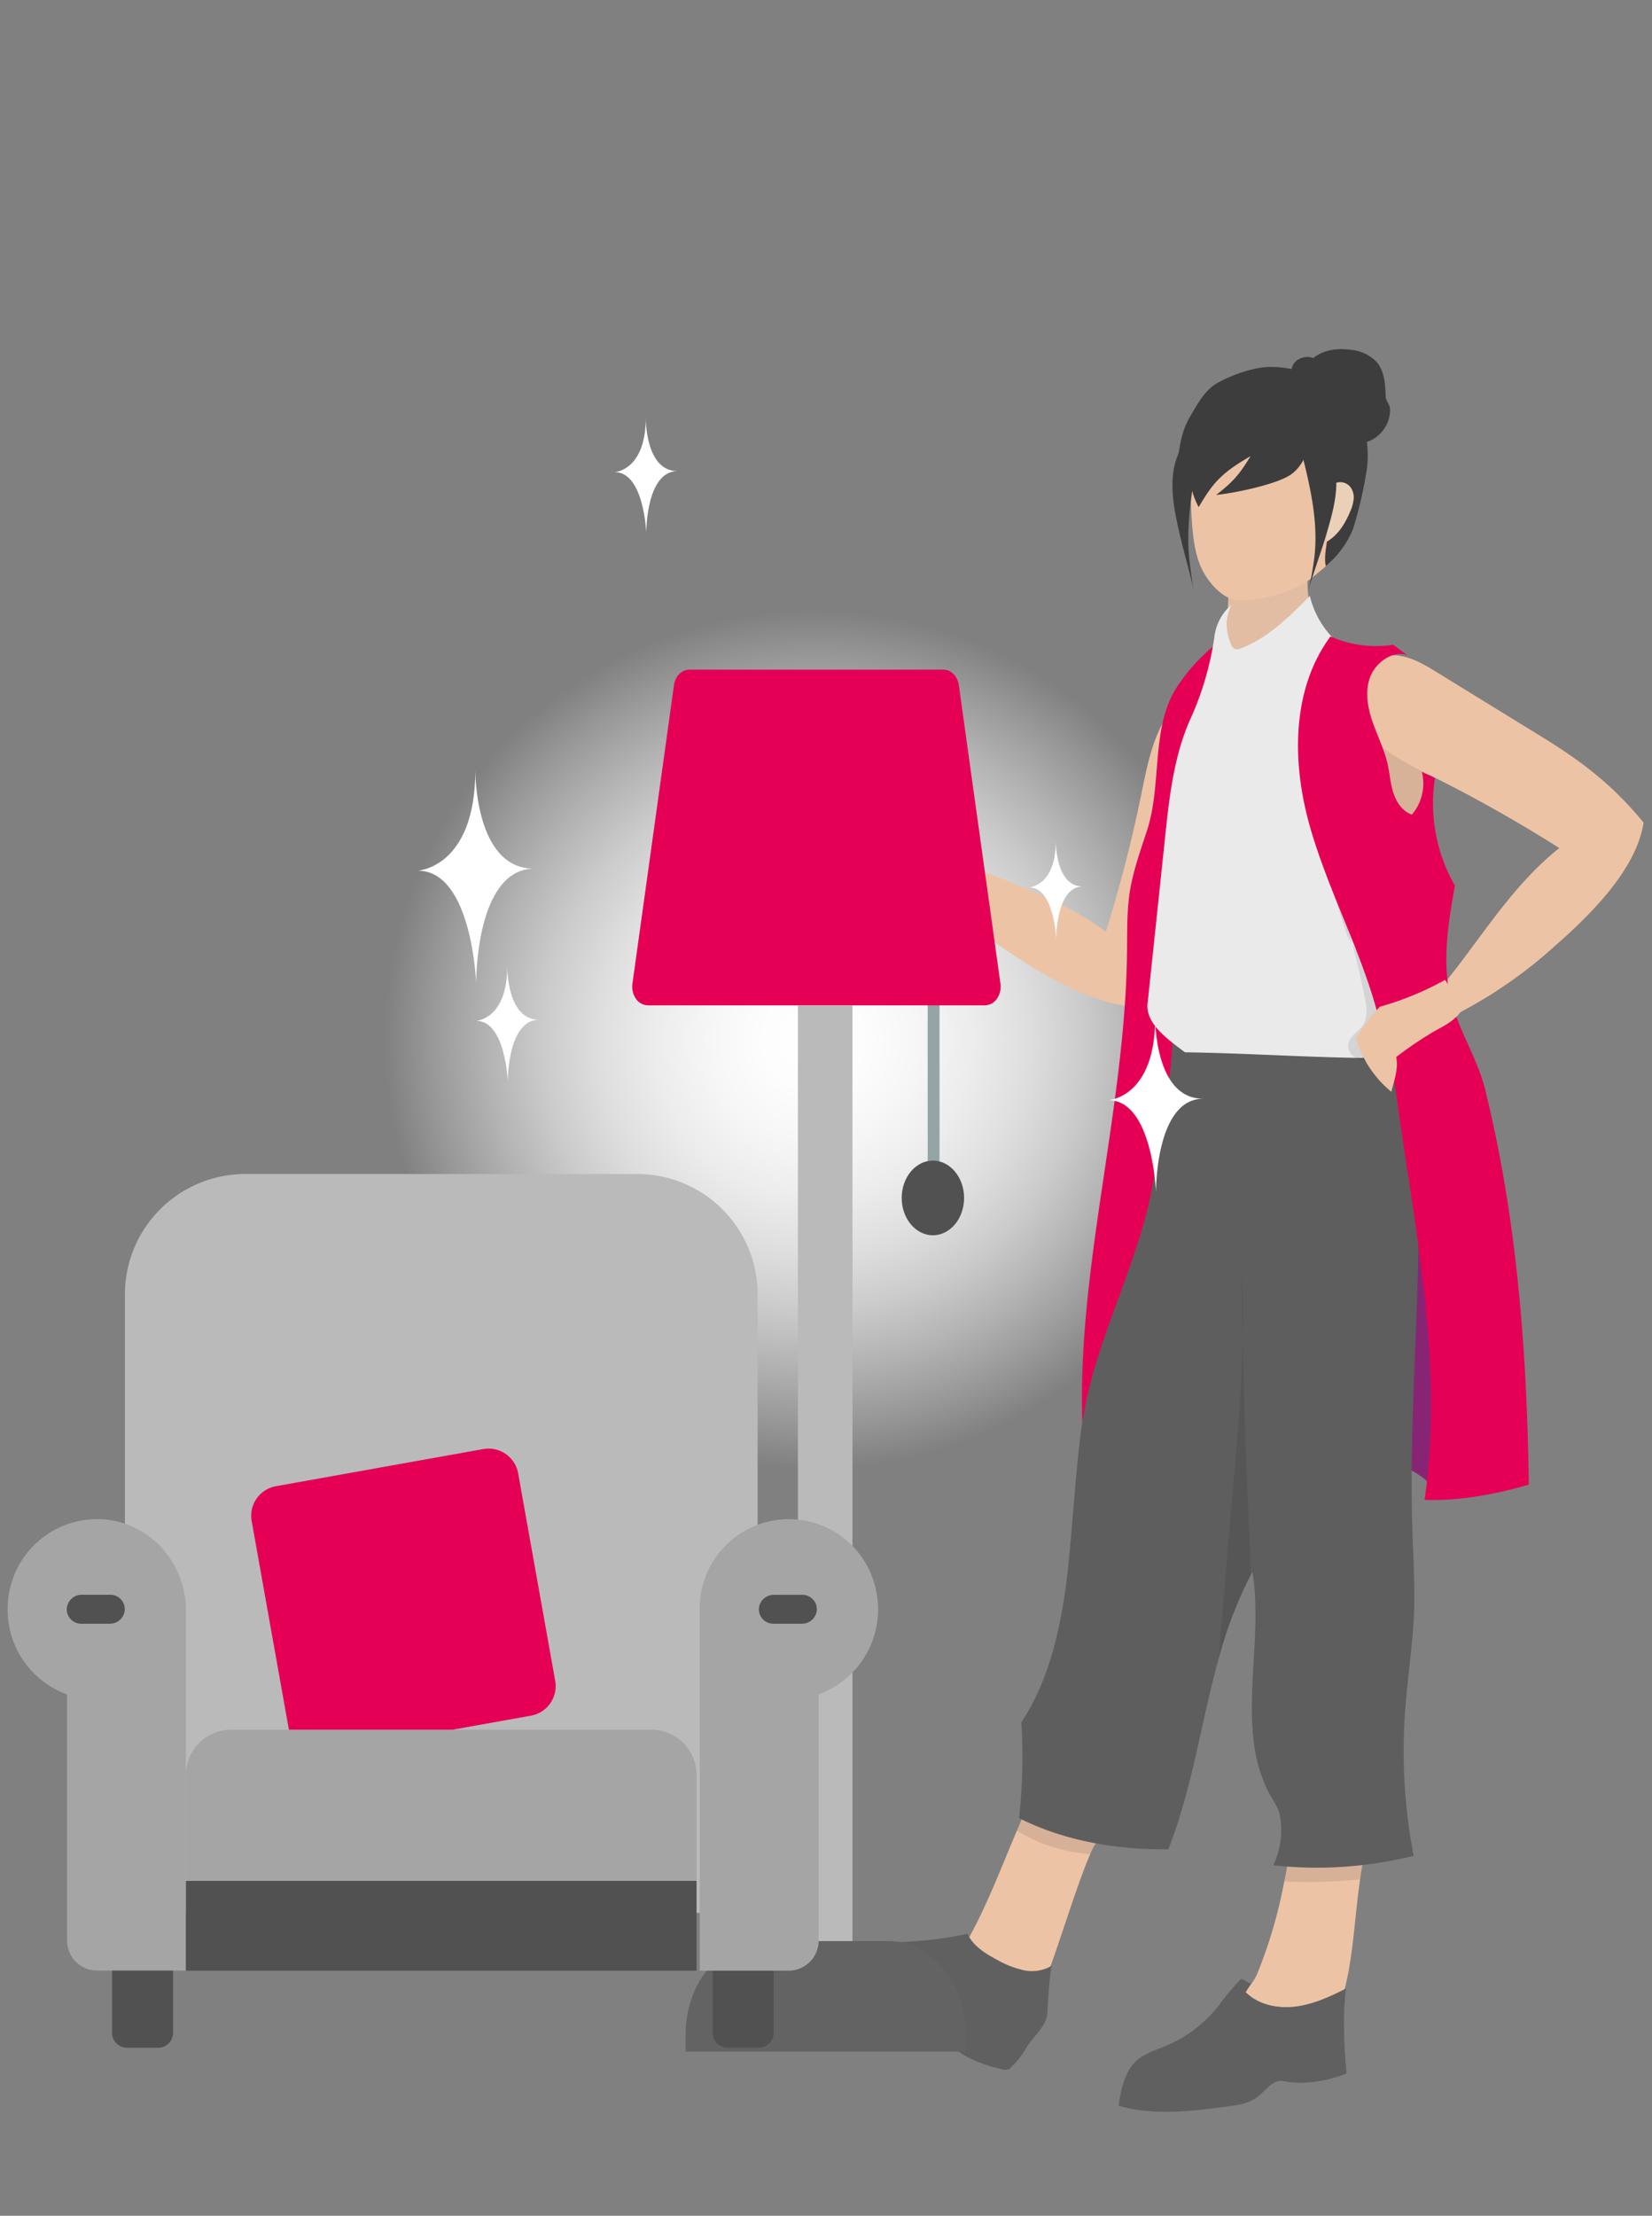 <svg id="Ebene_1" data-name="Ebene 1" xmlns="http://www.w3.org/2000/svg" xmlns:xlink="http://www.w3.org/1999/xlink" viewBox="0 0 431 578"><rect x="0" y="0" width="431" height="578" fill="#808080" stroke="none"/><defs><style>.cls-1{fill:url(#Unbenannter_Verlauf_4);}.cls-2{fill:#edc3a6;}.cls-3{fill:#e2bda3;}.cls-4{fill:#872574;}.cls-5{fill:#0c0b0c;opacity:0.1;}.cls-6{fill:#606060;}.cls-7{fill:#5e5e5e;}.cls-8{fill:#e50056;}.cls-9{fill:#d8b298;}.cls-10{fill:#eaeaea;}.cls-11{fill:#3d3d3d;}.cls-12{fill:#ead0b7;}.cls-13{fill:#bababa;}.cls-14{fill:#636363;}.cls-15{fill:#95a5a5;}.cls-16{fill:#515151;}.cls-17{fill:#a5a5a5;}.cls-18{fill:#fff;}</style><radialGradient id="Unbenannter_Verlauf_4" cx="55.05" cy="271.21" r="112.09" gradientTransform="matrix(-1, 0, 0, 1, 267.3, 0)" gradientUnits="userSpaceOnUse"><stop offset="0" stop-color="#fff"/><stop offset="0.12" stop-color="#fff" stop-opacity="0.98"/><stop offset="0.24" stop-color="#fff" stop-opacity="0.93"/><stop offset="0.37" stop-color="#fff" stop-opacity="0.85"/><stop offset="0.5" stop-color="#fff" stop-opacity="0.74"/><stop offset="0.63" stop-color="#fff" stop-opacity="0.59"/><stop offset="0.76" stop-color="#fff" stop-opacity="0.4"/><stop offset="0.89" stop-color="#fff" stop-opacity="0.19"/><stop offset="1" stop-color="#fff" stop-opacity="0"/></radialGradient></defs><title>Zeichenfläche 1</title><circle class="cls-1" cx="212.24" cy="271.21" r="112.09"/><path class="cls-2" d="M318,181.37c3.95-.19,7.22,3.52,8,7.41s-.4,7.85-1.53,11.64q-4.51,15.21-9,30.4c-3.36,11.29-7,20.86-14.83,31.73-12.28,1.33-26.58-7-36.87-13.87a120,120,0,0,1-24.21-20.5,28.06,28.06,0,0,1,7.8-4.65c14.58,6.38,28.64,10.3,41.16,19.5a369.88,369.88,0,0,0,9.58-37.5c1.87-9.17,4.15-19.53,12.17-24.33A7.93,7.93,0,0,1,318,181.37Z"/><path class="cls-3" d="M320.58,150c-.05,9.88-.74,20.09-3.22,29.65a59.63,59.63,0,0,0,20.1-3.59c3.88-1.41,7.61-3.44,9.81-6.93a27,27,0,0,1-6.1-18.82C335.56,153.4,326.88,151.08,320.58,150Z"/><path class="cls-4" d="M374.72,389c-3.77-5.1-10.15-7.44-16.26-9.13a156.9,156.9,0,0,0-52.33-5.4c19.76-23.77,48-39.63,66-64.81A183,183,0,0,1,380,385.84C379.76,388,376.71,389.85,374.72,389Z"/><path class="cls-2" d="M323.83,521.37c7.54,1,8.29,4.85,15.9,5.35,1.09.08,8.83-3.05,9.83-3.53,3.54-10.63,3.63-21.56,5.28-32.93q.32-2.19.72-4.41c-2.4-.3-4.44-.69-6.83-1-1.14-.13-2.68-.22-4.31-.37-3-.29-6.26-.79-7.8-2.21-.15.91-.31,1.82-.47,2.72-.34,2-.7,3.9-1.1,5.82A124.39,124.39,0,0,1,328,514.88C327,517.27,325,519.09,323.83,521.37Z"/><path class="cls-5" d="M335.05,490.82a136.25,136.25,0,0,0,19.79-.56q.32-2.19.72-4.41c-2.4-.3-4.44-.69-6.83-1-1.14-.13-2.68-.22-4.31-.37q-4.12.28-8.27.51C335.81,487,335.45,488.9,335.05,490.82Z"/><path class="cls-6" d="M291.85,549.3c9.22,2.67,19.07,1.42,28.59.15,2.52-.33,5.15-.71,7.24-2.16,2.35-1.64,4.32-5,7.13-4.41,5.32,1.06,11.46,0,16.5-2-.65-7.41-1.06-14.78-.14-22.16-4.18,2.11-8.52,4.12-13.16,4.7s-9.72-.45-13-3.75l1.4-2.3c-.93,0-1.76-1.13-2.69-1.13a66.18,66.18,0,0,0-5.53,6.62,34.33,34.33,0,0,1-14,10.82c-2.82,1.18-5.9,2.05-8.05,4.22C293.41,540.53,292.32,545.56,291.85,549.3Z"/><path class="cls-2" d="M251.87,507.09c6.17,5.45,12.31,8.56,19.88,11.81,3.11-6.9,9-26.94,12.69-35.24a14.75,14.75,0,0,1,1.77-3.26c-.44.51-9.5-2.86-10.62-3.16-1.77-.47-3.64-.74-5.38-1.29-2.36-.75-2.43-.4-2.43-3,0,0-.48,1.66-.57.73a1.24,1.24,0,0,0-.08-.41l-.83,1.91-1,2.37C261.09,487.43,257.2,497.91,251.87,507.09Z"/><path class="cls-5" d="M265.27,477.51a42,42,0,0,0,19.17,6.15,14.75,14.75,0,0,1,1.77-3.26c-.44.51-9.5-2.86-10.62-3.16-1.77-.47-3.64-.74-5.38-1.29-2.36-.75-2.43-.4-2.43-3,0,0-.48,1.66-.57.73a11.11,11.11,0,0,1-.91,1.5Z"/><path class="cls-6" d="M233.39,526.3A133.38,133.38,0,0,0,248,524.24c-.7,2-2.17,4.16-1.41,6.17a12.4,12.4,0,0,0,5.76,6.18,36.85,36.85,0,0,0,8.08,2.95c1,.29,2.28.68,3.1,0A25.06,25.06,0,0,0,268,533.8c1.73-2.72,5-5.31,5.24-8.52.25-4,.46-8.5,1.1-12.47a10.14,10.14,0,0,1-7.27,1.13,24.72,24.72,0,0,1-7-2.75c-3.06-1.62-6.21-3.6-7.65-6.75-10.07,2.21-20.7,2.53-31,2.32-3.21-.07-6.22-1.53-9.37-2.15a22.14,22.14,0,0,0-4.72,4.5,30.59,30.59,0,0,0,11.25,11.42C223.21,523.33,228,526.76,233.39,526.3Z"/><path class="cls-7" d="M265.88,474.28c11.95,6,25.54,8.26,38.93,8.13,6.32-16.11,8.56-33.3,13.12-49.68a109,109,0,0,1,8.48-22.08l.34-.65c3.16,19.26-4.77,41.16,4.63,58.26.91,1.66,2.09,3.2,2.47,5.05a21.25,21.25,0,0,1-1.64,13.26,104,104,0,0,0,36.61-2.48,143.74,143.74,0,0,1-2.29-37c.62-9.12,2.11-18.19,2.41-27.33.21-6.8-.23-13.59-.45-20.39-1.53-46.06,6.7-93.08-3.69-138-1.8.35-4.13.37-5.89.88-14.69,4.34-41.11,3.65-56.39,2.93-1.26,32.11-4.14,41.34-11.37,67.18-1.9,6.77-7.77,32.71-8.27,35.15-2.07,12.82-2.71,26.28-4,39.23-1.41,14.51-4.32,30.38-12.41,42.52A150,150,0,0,1,265.88,474.28Z"/><path class="cls-8" d="M282.37,371c.24-1.55.52-3.09.83-4.63,4.11-20.46,14.84-39.06,17.91-59.7,1.8-12.15,4.45-24.13,4.85-36.4q3.77.39,7.55.57c.05-1.37.13-2.74.21-4.09.49-7.85.71-15.71.95-23.57.71-24.75,1-49.74,1.75-74.5a49.31,49.31,0,0,0-9.17,10.23c-7.12,10.64-4,25.37-7.95,37.56-1.72,5.34-3.67,10.63-4.54,16.17-.79,5.06-.66,10.22-.72,15.35C293.63,289.23,281.06,330,282.37,371Z"/><path class="cls-9" d="M372.12,200.3A18.94,18.94,0,0,1,371,212.06a3.12,3.12,0,0,1-1.52,1.81c-1.31.52-2.63-.68-3.48-1.8a37,37,0,0,1-7.29-19,2,2,0,0,1,.4-1.72,2.06,2.06,0,0,1,1.95,0c2.81.89,5.69,1.82,8,3.69s3.83,4.92,3.09,7.77"/><path class="cls-10" d="M347.74,166.4a23.63,23.63,0,0,1-6-10.94c-5.37,5.42-10.94,11-18.08,13.7a2.08,2.08,0,0,1-1.42.16,2,2,0,0,1-1-1.11,12.28,12.28,0,0,1,0-10.43,13.22,13.22,0,0,0-4.44,8.58A79.25,79.25,0,0,1,310.37,188c-4.19,9.6-5.33,20.21-6.43,30.63q-2.26,21.58-4.55,43.16c-.56,5.34,5.48,9.46,9.75,12.71,15.5.22,30.81,1.25,46.31,1.48a14.05,14.05,0,0,0,9.25-13.36c-.49-17-11.2-32.66-14.33-49.42A171.27,171.27,0,0,1,347.74,166.4Z"/><path class="cls-5" d="M343.07,218.41a206.65,206.65,0,0,1,13,41.81c.48,2.38.86,5-.44,7.09-1.14,1.79-3.43,2.87-3.86,4.94-.51,2.45,2.23,4.63,4.72,4.38s4.49-2.14,5.93-4.19c1.29-1.85,2.32-4.11,1.86-6.32a10.61,10.61,0,0,0-1.43-3.12l-11.36-18.93"/><path class="cls-2" d="M354.93,176.71c.84-3.86,5.27-6.06,9.22-5.76s7.48,2.42,10.85,4.49l27,16.61c10,6.17,18.33,12.18,26.8,22.54-1.89,12.21-13.68,23.85-22.94,32a120,120,0,0,1-26.07,18.07,28,28,0,0,1-2.48-8.74c9.94-12.43,17.37-25,29.5-34.7a369.54,369.54,0,0,0-33.74-19c-8.37-4.19-17.79-9.07-20.34-18.07A7.93,7.93,0,0,1,354.93,176.71Z"/><path class="cls-8" d="M371.66,391.24c5.15-35-2.5-69.93-7.27-104.94-1-7.48-3.19-15.38-5.19-22.66-4.54-16.52-12.87-31.79-17.52-48.28s-4.76-35.58,5.44-49.34a29.31,29.31,0,0,0,16.34,2.17l3.64,2.68c-3.74-1.25-8.09,1.89-9.56,5.56s-.8,7.84.46,11.59,3.09,7.3,4,11.16c.57,2.52.72,5.15,1.51,7.61s2.4,4.87,4.85,5.71a12.6,12.6,0,0,0,2.59-11.21c1.22.73,2.2,1,3.42,1.72a43.12,43.12,0,0,0,5.2,28c-1.71,9.81-3.48,20.12-1,29.77,2,8.08,6.86,15.24,8.87,23.33,8.34,33.61,10.93,68.52,11.43,103.15C390.46,389.77,380.37,391.62,371.66,391.24Z"/><path class="cls-2" d="M377,255.61a77.9,77.9,0,0,1-17,7,44.87,44.87,0,0,0-6.24,8.27A28.43,28.43,0,0,0,363,284.81c.75-3.15,1.87-5.9,1.27-9.08a98.84,98.84,0,0,1,9.93-6.72c2.76-1.5,5.74-3,7.29-5.74C381,260.33,378.72,258.06,377,255.61Z"/><path class="cls-5" d="M323.89,331.12q.12,9.24.33,18.47C324.36,343.46,324.27,337.31,323.89,331.12Z"/><path class="cls-5" d="M326.41,410.65q-1.52-30.51-2.19-61.06c-.32,16.26-2.08,32.4-3.43,48.77q-1.44,17.17-2.86,34.37A109,109,0,0,1,326.41,410.65Z"/><path class="cls-2" d="M352,107.15c-7-9.14-20.09-13-29.43-6.91-5.31,3.45-8.82,9.61-10.48,16.12s-1.61,13.4-1.1,20.13c.32,4.22.85,8.55,2.72,12.25s5.79,7.92,9.66,7.88c6.12-.06,14.27-2.06,19.15-6.09s6.63-5.08,8.67-11C352.87,134.72,358.56,115.69,352,107.15Z"/><path class="cls-11" d="M346.51,138c0,2.81-1.26,6.95-.61,9.68A25.18,25.18,0,0,0,353,138a108,108,0,0,0,3.34-14,27.62,27.62,0,0,0-.53-12.64c-.68-2.66-3.51-7.46-5.68-9.11a34,34,0,0,0-11.23-5.53,27.84,27.84,0,0,0-7.66-1c-3.15,0-8.75,1.48-13.59,4.17-3.27,1.81-5.24,5.49-7.14,8.74S308,114.8,307.4,119a64.85,64.85,0,0,1,14.78-5.23,34,34,0,0,1,15.38-.08,10.32,10.32,0,0,1,3.06,1.17,8.87,8.87,0,0,1,2.86,3.1,21.8,21.8,0,0,1,2.54,9.58C346.27,130.9,346.51,134.69,346.51,138Z"/><path class="cls-12" d="M346.07,141.35c3-1.69,4.88-4.78,6.2-7.94a10.7,10.7,0,0,0,.9-3.26,4.4,4.4,0,0,0-.92-3.18,3.38,3.38,0,0,0-5.86,1.38C345.36,132.51,346.61,137.1,346.07,141.35Z"/><path class="cls-11" d="M339.15,116.37c2.57,10,5.16,20.38,3.55,30.55a70,70,0,0,1-1.37,7.07c1.47-5,3.33-9.89,4.8-14.91,1.53-5.22,3.08-10.67,2.31-16.12s-4.62-10.83-9.65-11.07A17.66,17.66,0,0,0,339.15,116.37Z"/><path class="cls-11" d="M313,117.15c-1.9,9.76-3.82,19.92-2.59,29.75.29,2.31.57,4.58,1,6.82-1.11-4.83-2.51-9.5-3.62-14.34-1.15-5-2.32-10.28-1.76-15.58s3.43-10.64,7.2-11A22.61,22.61,0,0,1,313,117.15Z"/><path class="cls-11" d="M342,111.92c-.06,4.39-1.57,9.23-5.13,11.81s-14.79,4.91-19.58,5.38c5.2-4,6.49-6.15,9-10.13-7.75,4.46-9.91,7.09-13.56,13.31-3.37-6.26-3.57-14.82,1.81-19.46a19.55,19.55,0,0,1,7.18-3.65c5.73-1.77,11.77-2.21,17.74-2.65A8,8,0,0,1,342,111.92Z"/><path class="cls-11" d="M354.26,115.73a8.87,8.87,0,0,0,8.39-8.36,3.83,3.83,0,0,0-.14-1.43c-.29-.85-1-1.62-1-2.52-.09-3.14-.28-6.54-2.3-8.94a10.64,10.64,0,0,0-6.7-3.22c-3.42-.5-7.21-.06-9.87,2.14a4.68,4.68,0,0,0-4.31.62,3.58,3.58,0,0,0-1.18,4c2.4,5.78,9.18,8.61,13.54,13.09C352,112.46,353.86,114,354.26,115.73Z"/><path class="cls-2" d="M247,229.76a35.61,35.61,0,0,0,3.68-13c.16-2.32-3.08-6-4-8.16-2.21-1.24-2.58,1.13-2.42,1.82.32,1.42,1,2.82,1.33,3.83.16.5.34,1,.54,1.49a3,3,0,0,1-2.46,1.32,9.75,9.75,0,0,1-2.41-.11Z"/><path class="cls-2" d="M229.87,214.55a2.9,2.9,0,0,1,1.89.24,10.63,10.63,0,0,1,2.52,1.7l3.17,2.59a5,5,0,0,1,1.15,1.18,1.69,1.69,0,0,1,.17,1.58.86.86,0,0,1-.55.49,1.27,1.27,0,0,1-.64,0,14.49,14.49,0,0,1-5.9-3C230.7,218.44,227.08,215.32,229.87,214.55Z"/><path class="cls-2" d="M229.57,221.9A6.21,6.21,0,0,0,231,223a25.19,25.19,0,0,0,5,2.37,1.08,1.08,0,0,0,.53.09.73.73,0,0,0,.56-.59,1.5,1.5,0,0,0-.1-.86,7.84,7.84,0,0,0-2.61-3.15c-.8-.66-4.1-4-5.06-3.62C227.78,217.88,228.84,221.12,229.57,221.9Z"/><path class="cls-2" d="M228.83,225.22c1.91.71,3.15,1.14,5.1,1.71a1.91,1.91,0,0,0,.79,0c.21-.06.93,0,.86-.24s.3-.65.23-.71c-1.72-1.53-4-2.39-6-3.56a3.49,3.49,0,0,0-1.36-.55c-.49-.05-1.22.1-1.3.59a6.12,6.12,0,0,0,2.07,5.68,8.74,8.74,0,0,0,1-2.29Z"/><path class="cls-2" d="M229.19,228.06q.06-1.37.06-2.73a8.39,8.39,0,0,0,1.59.71,15.27,15.27,0,0,1-.77,1.44C229.85,227.79,229.56,228.11,229.19,228.06Z"/><path class="cls-2" d="M254.43,226.88c-.32.46-.66.9-1,1.34a35.62,35.62,0,0,1-7.13,7.17l-1.85-1.34a145.31,145.31,0,0,1-15.3-5.93v-.06a14.84,14.84,0,0,1,.09-1.9c0-.25.05-.48.08-.72v0a.06.06,0,0,1,0,0,18.87,18.87,0,0,1,.64-2.87l.05-.17a29.23,29.23,0,0,1,1.29-3.37c.09-.18.17-.37.27-.56.45-1,.94-1.91,1.46-2.84v0c.53-.95,1.08-1.91,1.62-2.87l.16.05.16.11,6.33,4.18,7.55,5c0,.38,0,.75-.07,1.12l.62.41Z"/><path class="cls-2" d="M235,212.8l-4.27-3.35a33.94,33.94,0,0,0-4.54-3.18,16.85,16.85,0,0,0-3.66-1.49c-.22-.06-.49-.1-.63.07a.46.46,0,0,0-.08.32,2,2,0,0,0,.76,1.23l1.51,1.41a91.85,91.85,0,0,0,9,7.82,26.42,26.42,0,0,0,1.57-2.47A1.06,1.06,0,0,1,235,212.8Z"/><path class="cls-13" d="M222.41,262.31H208.17v248.3h14.24Z"/><path class="cls-14" d="M231.72,506.34h-32.5c-11.24,0-20.35,10.9-20.35,24.34v4.49h73.2v-4.49C252.07,517.24,243,506.34,231.72,506.34Z"/><path class="cls-15" d="M245.12,302.2V254.61c0-2.53-.6-4.81-1.41-5s-1.68,2-1.68,4.79v48.05c0,2.8.76,5,1.68,4.79S245.12,304.73,245.12,302.2Z"/><path class="cls-8" d="M169,262.25h88a3.89,3.89,0,0,0,3.1-1.73,5.6,5.6,0,0,0,.91-3.94l-10.85-77.83c-.33-2.34-2-4.06-4-4.06H179.83c-2,0-3.68,1.72-4,4.06L165,256.58a5.54,5.54,0,0,0,.9,3.94A3.89,3.89,0,0,0,169,262.25Z"/><path class="cls-16" d="M235.25,312.49c0,5.37,3.64,9.74,8.14,9.74s8.14-4.37,8.14-9.74-3.65-9.74-8.14-9.74S235.25,307.11,235.25,312.49Z"/><path class="cls-16" d="M201.84,510.71H185.92v19.53a3.93,3.93,0,0,0,3.93,3.93h8.07a3.92,3.92,0,0,0,3.92-3.93Z"/><path class="cls-16" d="M45.15,510.71H29.23v19.53a3.93,3.93,0,0,0,3.93,3.93h8.07a3.92,3.92,0,0,0,3.92-3.92Z"/><path class="cls-13" d="M197.66,499V337.65a31.4,31.4,0,0,0-31.41-31.4H64a31.4,31.4,0,0,0-31.41,31.4V499Z"/><path class="cls-17" d="M182.57,419.85v94.21h23.25a7.84,7.84,0,0,0,7.76-7.85V442a23.6,23.6,0,0,0,14.9-27.5,23.23,23.23,0,0,0-45.91,5.32Z"/><path class="cls-17" d="M2,419.85A23.46,23.46,0,0,0,17.5,442v64.18a7.83,7.83,0,0,0,7.75,7.85H48.5v-94c0-12.27-9.3-22.82-21.53-23.7A23.37,23.37,0,0,0,2,419.85Z"/><path class="cls-16" d="M181.73,490.6H48.5v23.46H181.73Z"/><path class="cls-17" d="M170,451.21H60.28A11.79,11.79,0,0,0,48.5,463V490.6H181.73V463A11.78,11.78,0,0,0,170,451.21Z"/><path class="cls-8" d="M75.37,451.21h0l-9.71-54.43a7.84,7.84,0,0,1,6.36-9.1L126.09,378a7.84,7.84,0,0,1,9.1,6.36l9.66,54.09a7.84,7.84,0,0,1-6.36,9.1L118,451.21Z"/><path class="cls-16" d="M201.8,423.56h7.35a3.91,3.91,0,0,0,3.95-3.43,3.78,3.78,0,0,0-3.76-4.11H202a3.91,3.91,0,0,0-4,3.43A3.78,3.78,0,0,0,201.8,423.56Z"/><path class="cls-16" d="M21.24,423.56h7.35a3.9,3.9,0,0,0,3.95-3.43A3.78,3.78,0,0,0,28.78,416H21.44a3.9,3.9,0,0,0-4,3.43A3.76,3.76,0,0,0,21.24,423.56Z"/><path class="cls-18" d="M140.56,266c-8.37,0-8.22-13.89-8.22-13.89,0,13.75-8.08,14.18-8.08,14.18,7.65,0,8.22,15.87,8.22,15.87s-.14-16,8.08-16.16"/><path class="cls-18" d="M139.23,226.59c-15.48,0-15.22-25.72-15.22-25.72,0,25.46-15,26.25-15,26.25,14.17,0,15.22,29.39,15.22,29.39s-.26-29.66,15-29.92"/><path class="cls-18" d="M176.69,122.88c-8.36,0-8.22-13.89-8.22-13.89,0,13.75-8.08,14.17-8.08,14.17,7.65,0,8.22,15.88,8.22,15.88s-.14-16,8.08-16.16"/><path class="cls-18" d="M313.79,286.59c-12.63,0-12.41-21-12.41-21,0,20.76-12.2,21.4-12.2,21.4,11.55,0,12.41,24,12.41,24s-.21-24.18,12.2-24.39"/><path class="cls-18" d="M282.45,231.24c-7.14,0-7-11.86-7-11.86,0,11.74-6.9,12.11-6.9,12.11,6.54,0,7,13.55,7,13.55s-.12-13.67,6.9-13.8"/></svg>